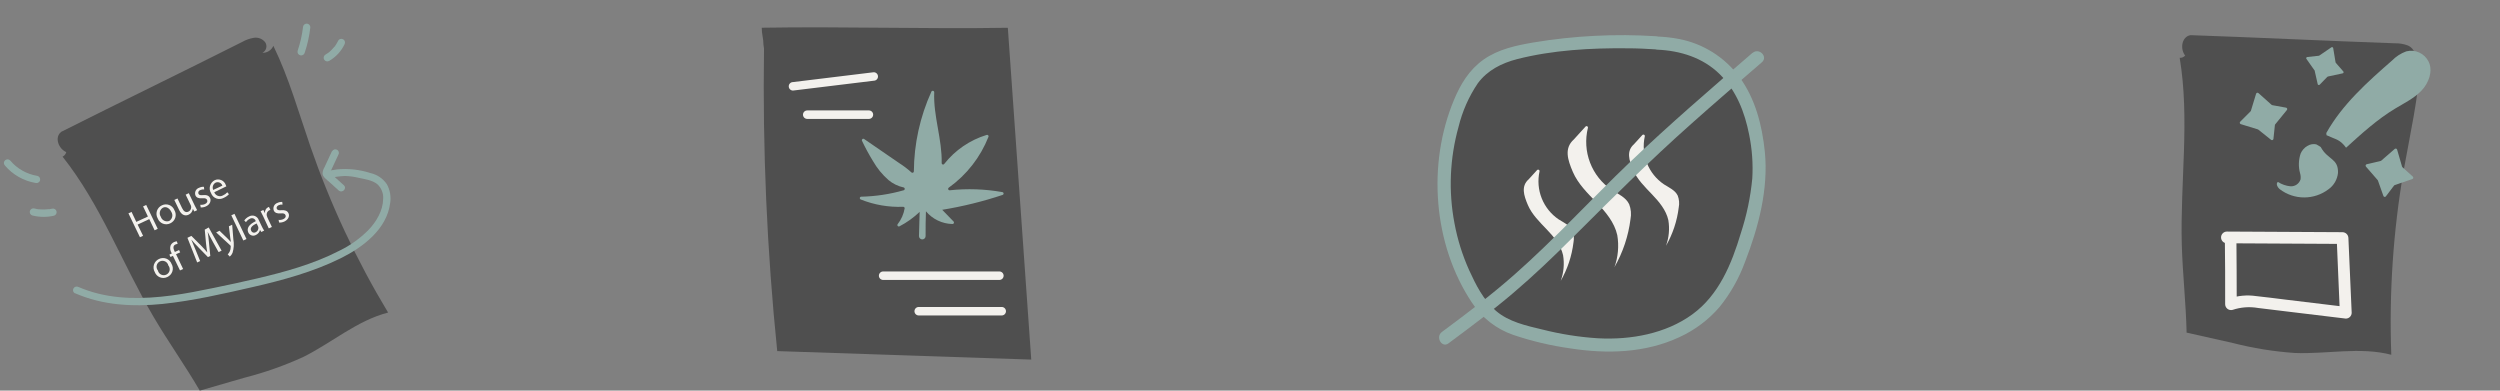 <svg xmlns="http://www.w3.org/2000/svg" fill="none" viewBox="0 0 640 100" height="100" width="640">
<rect x="0" y="0" width="640" height="100" fill="#808080" stroke="none"/>
<g clip-path="url(#clip0_591_1579)">
<path fill="#4F4F4F" d="M15.673 33.765C13.901 35.098 14.923 38.045 16.958 38.941C16.899 39.192 16.784 39.427 16.622 39.629C16.459 39.831 16.254 39.994 16.02 40.106C25.827 52.455 31.322 67.554 39.338 81.161C43.088 87.549 47.42 93.593 51.142 100L62.637 96.68C67.788 95.367 72.809 93.594 77.639 91.383C84.98 87.736 91.393 82.056 99.353 80.014C91.258 66.584 84.597 52.349 79.476 37.542C76.476 28.868 74.001 19.99 69.978 11.726C69.746 12.273 69.354 12.738 68.852 13.059C68.35 13.38 67.762 13.543 67.166 13.527C67.406 13.408 67.617 13.239 67.786 13.032C67.955 12.825 68.078 12.584 68.145 12.326C68.213 12.068 68.224 11.799 68.178 11.536C68.132 11.273 68.03 11.023 67.878 10.803C67.542 10.378 67.099 10.05 66.593 9.851C66.087 9.653 65.537 9.592 65 9.675C63.923 9.85 62.887 10.22 61.943 10.766C46.567 18.507 31.003 26.033 15.636 33.765"></path>
<path fill="#F3F1ED" d="M33.675 54.245L34.894 56.801L37.866 55.43L36.628 52.837L37.425 52.464L40.379 58.573L39.582 58.955L38.213 56.092L35.231 57.491L36.628 60.363L35.831 60.736L32.878 54.618L33.675 54.245Z"></path>
<path fill="#F3F1ED" d="M44.654 53.816C44.824 54.104 44.931 54.425 44.968 54.757C45.005 55.088 44.971 55.424 44.869 55.742C44.766 56.06 44.597 56.353 44.372 56.601C44.148 56.849 43.873 57.048 43.566 57.183C43.276 57.323 42.96 57.402 42.637 57.413C42.315 57.425 41.994 57.37 41.694 57.252C41.394 57.133 41.122 56.954 40.896 56.725C40.669 56.497 40.493 56.224 40.379 55.924C40.211 55.636 40.106 55.317 40.07 54.986C40.034 54.655 40.067 54.321 40.169 54.004C40.27 53.687 40.437 53.394 40.659 53.145C40.881 52.896 41.153 52.696 41.457 52.557C41.747 52.416 42.065 52.336 42.388 52.324C42.712 52.311 43.034 52.366 43.335 52.484C43.636 52.603 43.909 52.782 44.136 53.012C44.363 53.241 44.539 53.515 44.654 53.816ZM41.175 55.514C41.243 55.726 41.353 55.922 41.498 56.091C41.644 56.26 41.823 56.397 42.023 56.496C42.224 56.594 42.442 56.651 42.666 56.664C42.889 56.676 43.112 56.643 43.322 56.568C43.513 56.45 43.678 56.295 43.809 56.113C43.938 55.931 44.031 55.725 44.08 55.507C44.129 55.289 44.133 55.063 44.093 54.844C44.053 54.624 43.97 54.414 43.848 54.227C43.491 53.481 42.666 52.716 41.719 53.163C41.523 53.277 41.352 53.429 41.217 53.611C41.081 53.793 40.986 54.001 40.935 54.221C40.884 54.442 40.879 54.67 40.92 54.892C40.962 55.115 41.048 55.326 41.175 55.514Z"></path>
<path fill="#F3F1ED" d="M49.858 52.632C50.073 53.08 50.28 53.481 50.467 53.807L49.755 54.143L49.37 53.453C49.338 53.773 49.222 54.081 49.035 54.344C48.847 54.607 48.595 54.817 48.301 54.954C47.608 55.29 46.595 55.299 45.854 53.751L44.626 51.186L45.432 50.804L46.595 53.238C46.989 54.078 47.532 54.516 48.245 54.171C48.393 54.099 48.526 53.999 48.635 53.876C48.745 53.753 48.828 53.61 48.881 53.455C48.934 53.3 48.956 53.135 48.945 52.972C48.934 52.808 48.891 52.648 48.817 52.501L47.532 49.834L48.33 49.452L49.858 52.632Z"></path>
<path fill="#F3F1ED" d="M51.264 52.417C51.676 52.468 52.094 52.406 52.474 52.24C53.055 51.96 53.195 51.541 53.017 51.177C52.839 50.813 52.511 50.701 51.817 50.757C50.88 50.85 50.308 50.599 50.054 50.067C49.973 49.875 49.933 49.668 49.937 49.46C49.941 49.252 49.988 49.047 50.077 48.858C50.165 48.669 50.292 48.501 50.45 48.363C50.607 48.226 50.792 48.124 50.992 48.062C51.367 47.877 51.784 47.793 52.202 47.819L52.277 48.491C51.926 48.459 51.573 48.52 51.255 48.668C51.162 48.697 51.076 48.745 51.002 48.809C50.928 48.872 50.869 48.95 50.826 49.037C50.784 49.125 50.761 49.22 50.757 49.317C50.753 49.414 50.769 49.51 50.804 49.601C50.973 49.965 51.32 50.002 51.995 49.946C52.933 49.871 53.477 50.067 53.786 50.72C54.096 51.373 53.786 52.324 52.764 52.818C52.337 53.029 51.862 53.129 51.386 53.107L51.264 52.417Z"></path>
<path fill="#F3F1ED" d="M54.846 49.218C54.924 49.43 55.048 49.622 55.21 49.781C55.371 49.94 55.565 50.062 55.778 50.138C55.992 50.215 56.219 50.243 56.445 50.223C56.671 50.203 56.89 50.134 57.086 50.02C57.51 49.837 57.887 49.563 58.193 49.218L58.605 49.722C58.227 50.12 57.771 50.438 57.264 50.655C56.979 50.814 56.663 50.909 56.337 50.935C56.011 50.96 55.684 50.915 55.377 50.803C55.071 50.69 54.792 50.512 54.561 50.282C54.33 50.052 54.152 49.775 54.039 49.47C53.866 49.193 53.752 48.882 53.706 48.559C53.659 48.236 53.681 47.906 53.769 47.591C53.857 47.276 54.01 46.983 54.218 46.73C54.426 46.477 54.684 46.27 54.977 46.122C55.239 46.004 55.524 45.941 55.812 45.939C56.1 45.936 56.385 45.993 56.65 46.106C56.915 46.219 57.153 46.386 57.349 46.596C57.545 46.806 57.695 47.054 57.79 47.325C57.865 47.493 57.911 47.624 57.94 47.708L54.846 49.218ZM56.927 47.53C56.874 47.359 56.785 47.202 56.666 47.068C56.546 46.934 56.4 46.826 56.236 46.753C56.072 46.68 55.894 46.642 55.714 46.643C55.534 46.643 55.356 46.682 55.192 46.756C54.875 46.935 54.637 47.226 54.524 47.571C54.411 47.916 54.432 48.291 54.583 48.621L56.927 47.53Z"></path>
<path fill="#F3F1ED" d="M43.913 67.554C44.084 67.842 44.191 68.162 44.228 68.494C44.265 68.826 44.231 69.162 44.128 69.48C44.025 69.798 43.856 70.09 43.632 70.339C43.407 70.587 43.133 70.785 42.826 70.921C42.535 71.062 42.218 71.142 41.894 71.154C41.571 71.167 41.248 71.112 40.947 70.994C40.647 70.875 40.374 70.696 40.147 70.466C39.919 70.237 39.743 69.963 39.629 69.662C39.459 69.374 39.353 69.054 39.316 68.723C39.279 68.392 39.313 68.057 39.415 67.74C39.516 67.422 39.684 67.13 39.906 66.881C40.129 66.632 40.402 66.432 40.707 66.295C40.998 66.152 41.316 66.071 41.641 66.057C41.965 66.044 42.289 66.098 42.591 66.217C42.893 66.336 43.167 66.516 43.394 66.746C43.622 66.976 43.799 67.251 43.913 67.554ZM40.425 69.251C40.474 69.477 40.573 69.688 40.716 69.869C40.859 70.051 41.041 70.198 41.249 70.299C41.457 70.4 41.686 70.453 41.917 70.453C42.149 70.454 42.377 70.402 42.586 70.301C42.794 70.201 42.977 70.055 43.12 69.874C43.264 69.693 43.364 69.482 43.413 69.257C43.462 69.031 43.46 68.798 43.405 68.574C43.35 68.35 43.245 68.142 43.098 67.964C43.049 67.739 42.95 67.528 42.807 67.346C42.664 67.165 42.482 67.018 42.274 66.917C42.066 66.816 41.837 66.763 41.606 66.762C41.374 66.762 41.146 66.814 40.937 66.914C40.729 67.015 40.546 67.161 40.403 67.342C40.259 67.523 40.159 67.734 40.11 67.959C40.061 68.184 40.063 68.417 40.118 68.641C40.173 68.865 40.278 69.074 40.425 69.251Z"></path>
<path fill="#F3F1ED" d="M46.079 69.233L44.27 65.502L43.642 65.792L43.36 65.185L43.979 64.887L43.876 64.682C43.721 64.416 43.622 64.123 43.583 63.818C43.544 63.514 43.568 63.205 43.651 62.91C43.812 62.497 44.128 62.163 44.532 61.977C44.768 61.867 45.022 61.8 45.282 61.781L45.47 62.453C45.275 62.459 45.083 62.506 44.907 62.593C44.223 62.919 44.335 63.6 44.654 64.271L44.767 64.504L45.836 64.001L46.126 64.607L45.067 65.073L46.876 68.86L46.079 69.233Z"></path>
<path fill="#F3F1ED" d="M54.517 61.958C54.067 61.128 53.514 60.093 53.167 59.365C53.298 60.177 53.411 61.063 53.495 62.051L53.833 65.53L53.233 65.819L50.842 63.376C50.139 62.657 49.52 61.977 48.967 61.333C49.314 62.107 49.755 63.152 50.139 64.131L51.236 66.836L50.476 67.19L47.982 60.876L48.995 60.391L51.452 62.853C52.07 63.488 52.605 64.056 53.064 64.625C52.933 63.935 52.83 63.161 52.736 62.266L52.417 58.787L53.43 58.227L56.73 64.168L55.952 64.532L54.517 61.958Z"></path>
<path fill="#F3F1ED" d="M56.186 59.067L58.398 61.203C58.633 61.445 58.905 61.744 59.102 61.968C59.102 61.669 58.989 61.287 58.952 60.923L58.595 57.929L59.439 57.528L59.739 61.259C59.949 62.412 59.878 63.599 59.533 64.719C59.38 65.096 59.136 65.43 58.82 65.689L58.295 65.111C58.513 64.904 58.688 64.657 58.811 64.383C58.99 64.008 59.076 63.595 59.064 63.18C59.072 63.106 59.072 63.031 59.064 62.956C59.02 62.889 58.966 62.83 58.905 62.779L55.342 59.505L56.186 59.067Z"></path>
<path fill="#F3F1ED" d="M59.215 55.122L60.021 54.74L63.096 61.184L62.29 61.567L59.215 55.122Z"></path>
<path fill="#F3F1ED" d="M66.893 59.393L66.565 58.862C66.502 59.141 66.376 59.403 66.195 59.626C66.015 59.849 65.785 60.028 65.524 60.149C65.357 60.244 65.172 60.304 64.981 60.325C64.79 60.345 64.596 60.326 64.413 60.268C64.23 60.21 64.06 60.115 63.916 59.988C63.771 59.862 63.655 59.707 63.574 59.533C63.068 58.47 63.733 57.435 65.449 56.642V56.549C65.403 56.404 65.323 56.271 65.217 56.161C65.111 56.051 64.981 55.967 64.837 55.915C64.693 55.862 64.539 55.844 64.387 55.86C64.234 55.876 64.088 55.927 63.958 56.008C63.555 56.203 63.212 56.503 62.965 56.875L62.533 56.437C62.835 56.003 63.245 55.656 63.724 55.43C63.946 55.296 64.195 55.214 64.454 55.19C64.712 55.165 64.972 55.199 65.216 55.289C65.459 55.379 65.679 55.522 65.859 55.708C66.039 55.893 66.174 56.117 66.255 56.362L67.043 58.004C67.211 58.36 67.405 58.703 67.624 59.03L66.893 59.393ZM65.693 57.202C64.811 57.603 63.883 58.228 64.296 59.067C64.336 59.172 64.399 59.268 64.481 59.347C64.562 59.426 64.659 59.486 64.766 59.525C64.873 59.563 64.987 59.577 65.1 59.568C65.213 59.558 65.322 59.524 65.421 59.468C65.659 59.366 65.858 59.19 65.988 58.966C66.118 58.743 66.172 58.484 66.143 58.228C66.133 58.131 66.107 58.037 66.068 57.948L65.693 57.202Z"></path>
<path fill="#F3F1ED" d="M67.399 55.43C67.156 54.917 66.93 54.497 66.715 54.078L67.409 53.751L67.849 54.6C67.798 54.295 67.845 53.983 67.983 53.706C68.121 53.43 68.343 53.204 68.618 53.061C68.692 53.023 68.771 52.995 68.853 52.977L69.218 53.733C69.117 53.753 69.019 53.787 68.928 53.835C68.661 53.977 68.455 54.21 68.348 54.491C68.241 54.772 68.24 55.083 68.346 55.365C68.378 55.5 68.425 55.632 68.487 55.756L69.603 58.097L68.806 58.47L67.399 55.43Z"></path>
<path fill="#F3F1ED" d="M71.318 56.288C71.731 56.34 72.15 56.275 72.528 56.101C73.118 55.831 73.25 55.411 73.081 55.047C72.912 54.684 72.565 54.562 71.871 54.628C70.934 54.721 70.362 54.46 70.109 53.938C70.029 53.745 69.99 53.539 69.995 53.331C69.999 53.123 70.047 52.919 70.135 52.73C70.223 52.542 70.35 52.373 70.507 52.236C70.663 52.099 70.847 51.995 71.046 51.932C71.422 51.751 71.839 51.671 72.256 51.699L72.331 52.371C71.984 52.332 71.634 52.39 71.318 52.539C70.85 52.763 70.709 53.154 70.868 53.471C71.028 53.788 71.384 53.872 72.059 53.816C72.997 53.751 73.54 53.947 73.859 54.6C74.178 55.253 73.859 56.195 72.828 56.698C72.4 56.906 71.925 57.002 71.45 56.978L71.318 56.288Z"></path>
<path fill="#90ABA6" d="M8.313 55.169C10.115 55.616 11.997 55.635 13.808 55.225C13.926 55.192 14.038 55.137 14.135 55.062C14.232 54.986 14.314 54.893 14.375 54.786C14.436 54.68 14.475 54.562 14.49 54.441C14.506 54.319 14.497 54.196 14.464 54.078C14.431 53.959 14.376 53.849 14.3 53.752C14.225 53.655 14.13 53.574 14.023 53.513C13.916 53.453 13.798 53.414 13.676 53.398C13.554 53.383 13.43 53.392 13.311 53.425C13.095 53.481 12.879 53.518 12.664 53.555H12.542L12.251 53.565C11.85 53.611 11.446 53.63 11.042 53.62C10.644 53.629 10.246 53.61 9.851 53.565H9.729L9.438 53.509L8.801 53.369C8.682 53.336 8.558 53.327 8.436 53.342C8.313 53.358 8.195 53.397 8.088 53.457C7.981 53.518 7.887 53.599 7.811 53.696C7.736 53.793 7.68 53.903 7.648 54.022C7.581 54.259 7.612 54.513 7.733 54.728C7.854 54.943 8.056 55.101 8.295 55.169H8.313Z"></path>
<path fill="#90ABA6" d="M1.262 42.373C3.263 44.734 6.04 46.313 9.1 46.831C9.219 46.863 9.343 46.872 9.466 46.857C9.588 46.842 9.706 46.803 9.813 46.742C9.92 46.682 10.014 46.6 10.09 46.504C10.165 46.407 10.221 46.296 10.254 46.178C10.286 46.06 10.295 45.936 10.28 45.815C10.265 45.693 10.226 45.576 10.165 45.469C10.104 45.362 10.022 45.269 9.925 45.194C9.827 45.119 9.716 45.063 9.597 45.031C6.858 44.596 4.369 43.188 2.594 41.067C2.506 40.98 2.403 40.91 2.288 40.863C2.174 40.816 2.052 40.791 1.928 40.791C1.804 40.791 1.682 40.816 1.567 40.863C1.453 40.91 1.349 40.98 1.262 41.067C1.09 41.242 0.994 41.476 0.994 41.72C0.994 41.964 1.09 42.199 1.262 42.373Z"></path>
<path fill="#90ABA6" d="M77.572 6.933C77.326 8.999 76.864 11.034 76.194 13.004C76.161 13.123 76.151 13.246 76.166 13.368C76.181 13.49 76.219 13.607 76.28 13.714C76.34 13.821 76.421 13.915 76.519 13.991C76.616 14.067 76.727 14.123 76.846 14.156C76.964 14.189 77.089 14.199 77.211 14.184C77.334 14.169 77.452 14.131 77.559 14.071C77.667 14.01 77.761 13.93 77.838 13.833C77.914 13.737 77.97 13.626 78.004 13.508C78.715 11.389 79.199 9.2 79.447 6.98C79.447 6.732 79.349 6.495 79.173 6.32C78.997 6.145 78.758 6.047 78.51 6.047C78.261 6.047 78.023 6.145 77.847 6.32C77.671 6.495 77.572 6.732 77.572 6.98V6.933Z"></path>
<path fill="#90ABA6" d="M86.583 10.402C86.398 10.788 86.188 11.162 85.955 11.521L85.758 11.801L85.674 11.922L85.617 11.997C85.617 12.053 85.617 11.997 85.617 11.932C85.617 11.997 85.467 12.109 85.43 12.165L85.205 12.417C84.915 12.749 84.601 13.061 84.267 13.349C84.267 13.349 84.183 13.433 84.145 13.443C84.108 13.452 84.267 13.349 84.211 13.387L84.136 13.443L83.883 13.62C83.699 13.752 83.508 13.873 83.311 13.983C83.097 14.11 82.942 14.315 82.881 14.555C82.819 14.794 82.856 15.049 82.983 15.261C83.108 15.473 83.312 15.627 83.551 15.69C83.79 15.753 84.044 15.719 84.258 15.597C85.974 14.61 87.347 13.126 88.196 11.344C88.258 11.238 88.299 11.121 88.316 11C88.332 10.878 88.325 10.754 88.293 10.636C88.262 10.517 88.207 10.405 88.133 10.308C88.058 10.21 87.965 10.128 87.858 10.066C87.752 10.004 87.634 9.964 87.512 9.947C87.389 9.93 87.265 9.938 87.146 9.969C87.026 10 86.915 10.055 86.816 10.129C86.718 10.203 86.636 10.296 86.574 10.402H86.583Z"></path>
<path fill="#90ABA6" d="M19.217 75.071C26.315 78.167 34.022 78.578 41.588 77.813C49.389 77.002 57.105 75.22 64.737 73.476C72.369 71.732 80.189 69.606 87.258 66.099C92.884 63.301 99.015 58.713 99.878 52.016C100.145 50.367 99.858 48.676 99.062 47.204C98.091 45.736 96.585 44.7 94.862 44.313C92.069 43.401 89.114 43.083 86.189 43.38C85.317 43.502 84.445 43.669 83.573 43.828C82.383 44.052 82.889 45.852 84.07 45.628C85.454 45.315 86.863 45.121 88.28 45.05C89.475 45.076 90.664 45.236 91.824 45.525C93.409 45.861 95.284 46.103 96.587 47.148C97.112 47.628 97.521 48.222 97.781 48.883C98.041 49.544 98.145 50.255 98.087 50.962C98.031 53.928 96.362 56.754 94.337 58.862C92.164 61.058 89.626 62.866 86.836 64.206C80.273 67.591 72.96 69.606 65.769 71.294C62.093 72.161 58.399 72.945 54.705 73.709C51.011 74.474 47.523 75.164 43.895 75.649C36.797 76.582 29.409 76.731 22.555 74.409C21.721 74.129 20.905 73.812 20.099 73.476C19.884 73.354 19.63 73.32 19.392 73.383C19.153 73.446 18.949 73.6 18.823 73.812C18.697 74.025 18.66 74.279 18.722 74.518C18.783 74.758 18.938 74.963 19.152 75.09L19.217 75.071Z"></path>
<path fill="#90ABA6" d="M84.989 38.689L83.686 41.487L83.058 42.839C82.779 43.302 82.613 43.822 82.57 44.359C82.57 45.292 83.677 46.01 84.333 46.607L86.696 48.752C87.633 49.554 88.918 48.239 88.027 47.428L86.058 45.647L85.008 44.714C84.877 44.593 84.736 44.481 84.614 44.359L84.417 44.173C84.417 44.098 84.417 44.173 84.417 44.322C84.417 44.322 86.424 40.023 86.602 39.659C86.671 39.555 86.719 39.439 86.742 39.317C86.766 39.194 86.764 39.069 86.738 38.947C86.712 38.825 86.661 38.71 86.59 38.608C86.518 38.506 86.427 38.42 86.321 38.353C86.214 38.291 86.097 38.251 85.974 38.234C85.852 38.217 85.728 38.225 85.608 38.256C85.489 38.287 85.377 38.342 85.279 38.416C85.181 38.49 85.098 38.583 85.036 38.689H84.989Z"></path>
</g>
<g clip-path="url(#clip1_591_1579)">
<path fill="#4F4F4F" d="M195.588 12.431C195.208 38.292 196.337 64.152 198.971 89.882L264 92.054L258.005 7.108C236.648 7.467 216.368 6.739 195 7.098C195 8.705 195.446 9.846 195.446 11.443L195.588 12.431Z"></path>
<path fill="#90ABA6" d="M256.602 49.18C252.157 48.389 247.622 48.232 243.133 48.712C243.052 48.721 242.971 48.703 242.902 48.661C242.833 48.619 242.779 48.556 242.75 48.48C242.72 48.405 242.716 48.322 242.738 48.245C242.76 48.167 242.807 48.098 242.872 48.05C247.453 44.776 250.99 40.249 253.055 35.015C253.078 34.95 253.083 34.88 253.069 34.813C253.055 34.746 253.022 34.684 252.975 34.635C252.927 34.585 252.867 34.55 252.8 34.532C252.734 34.515 252.664 34.517 252.598 34.537C248.295 35.849 244.498 38.446 241.718 41.978C241.674 42.042 241.609 42.09 241.534 42.114C241.46 42.138 241.379 42.137 241.305 42.111C241.231 42.085 241.168 42.036 241.125 41.971C241.081 41.905 241.061 41.828 241.066 41.75C241.218 35.688 238.89 29.638 239.162 23.609C239.159 23.525 239.128 23.445 239.074 23.38C239.021 23.315 238.947 23.27 238.865 23.251C238.783 23.233 238.698 23.242 238.621 23.277C238.545 23.312 238.482 23.372 238.444 23.446C235.528 29.863 233.997 36.821 233.95 43.868C233.95 43.94 233.929 44.01 233.89 44.07C233.851 44.13 233.795 44.177 233.729 44.206C233.663 44.234 233.59 44.243 233.52 44.232C233.449 44.22 233.383 44.188 233.33 44.139C232.359 43.259 231.314 42.464 230.207 41.76L221.21 35.58C221.143 35.535 221.064 35.514 220.984 35.518C220.904 35.522 220.828 35.552 220.766 35.604C220.705 35.655 220.662 35.725 220.644 35.803C220.626 35.881 220.633 35.963 220.666 36.036C221.507 37.813 222.444 39.542 223.473 41.217C224.521 43.058 225.871 44.71 227.466 46.105C228.585 47.037 229.914 47.682 231.339 47.985C231.417 48.008 231.486 48.056 231.534 48.122C231.583 48.188 231.61 48.267 231.61 48.349C231.61 48.43 231.583 48.51 231.534 48.575C231.486 48.641 231.417 48.689 231.339 48.712C227.798 49.721 224.141 50.273 220.459 50.353C220.376 50.357 220.297 50.389 220.235 50.444C220.173 50.499 220.131 50.573 220.116 50.654C220.1 50.736 220.113 50.82 220.152 50.894C220.191 50.967 220.253 51.025 220.329 51.059C223.783 52.442 227.49 53.082 231.208 52.938C231.263 52.936 231.317 52.946 231.367 52.967C231.417 52.988 231.462 53.02 231.499 53.06C231.535 53.101 231.562 53.149 231.578 53.201C231.593 53.253 231.597 53.308 231.589 53.362C231.336 54.823 230.727 56.199 229.816 57.37C229.76 57.436 229.728 57.519 229.727 57.605C229.726 57.691 229.755 57.775 229.809 57.842C229.864 57.909 229.94 57.955 230.024 57.972C230.109 57.989 230.197 57.976 230.273 57.935C232.158 56.953 233.894 55.71 235.43 54.242L235.256 60.444C235.256 60.669 235.345 60.884 235.504 61.043C235.663 61.202 235.879 61.291 236.104 61.291C236.329 61.291 236.545 61.202 236.704 61.043C236.864 60.884 236.953 60.669 236.953 60.444C236.953 58.272 236.953 56.208 237.04 54.09C237.874 55.087 238.913 55.894 240.086 56.456C241.259 57.018 242.539 57.322 243.84 57.348C243.911 57.348 243.98 57.329 244.04 57.291C244.1 57.254 244.149 57.201 244.181 57.138C244.212 57.075 244.226 57.004 244.219 56.934C244.213 56.864 244.187 56.797 244.145 56.74L241.207 53.709C246.454 52.852 251.624 51.577 256.667 49.897C256.747 49.87 256.815 49.818 256.861 49.748C256.907 49.679 256.928 49.595 256.921 49.512C256.913 49.429 256.877 49.351 256.819 49.29C256.762 49.23 256.685 49.191 256.602 49.18Z"></path>
<path fill="#F3F1ED" d="M203.008 23.185L223.68 20.665C223.968 20.665 224.245 20.55 224.449 20.347C224.653 20.143 224.768 19.867 224.768 19.579C224.768 19.291 224.653 19.014 224.449 18.811C224.245 18.607 223.968 18.492 223.68 18.492L203.008 21.013C202.719 21.013 202.443 21.127 202.239 21.331C202.035 21.534 201.92 21.811 201.92 22.099C201.92 22.387 202.035 22.663 202.239 22.867C202.443 23.071 202.719 23.185 203.008 23.185Z"></path>
<path fill="#F3F1ED" d="M206.652 30.442H222.439C222.728 30.442 223.004 30.327 223.208 30.123C223.412 29.92 223.527 29.643 223.527 29.355C223.527 29.067 223.412 28.791 223.208 28.587C223.004 28.384 222.728 28.269 222.439 28.269H206.652C206.364 28.269 206.087 28.384 205.883 28.587C205.679 28.791 205.564 29.067 205.564 29.355C205.564 29.643 205.679 29.92 205.883 30.123C206.087 30.327 206.364 30.442 206.652 30.442Z"></path>
<path fill="#F3F1ED" d="M226.084 71.665H255.84C256.129 71.665 256.406 71.55 256.61 71.347C256.814 71.143 256.928 70.867 256.928 70.579C256.928 70.291 256.814 70.014 256.61 69.811C256.406 69.607 256.129 69.492 255.84 69.492H226.084C225.796 69.492 225.519 69.607 225.315 69.811C225.111 70.014 224.996 70.291 224.996 70.579C224.996 70.867 225.111 71.143 225.315 71.347C225.519 71.55 225.796 71.665 226.084 71.665Z"></path>
<path fill="#F3F1ED" d="M235.191 80.757H256.439C256.727 80.757 257.004 80.643 257.208 80.439C257.412 80.235 257.527 79.959 257.527 79.671C257.527 79.383 257.412 79.107 257.208 78.903C257.004 78.699 256.727 78.585 256.439 78.585H235.191C234.902 78.585 234.625 78.699 234.421 78.903C234.217 79.107 234.103 79.383 234.103 79.671C234.103 79.959 234.217 80.235 234.421 80.439C234.625 80.643 234.902 80.757 235.191 80.757Z"></path>
</g>
<g clip-path="url(#clip2_591_1579)">
<path fill="#4F4F4F" d="M423.997 10.963C413.489 10.273 402.937 10.819 392.557 12.59C388.066 13.364 383.338 14.463 379.79 17.38C376.714 19.882 374.816 23.495 373.39 27.152C370.469 34.792 369.266 42.981 369.868 51.138C370.469 59.295 372.86 67.22 376.871 74.35C378.265 77.022 380.173 79.393 382.485 81.328C385.303 83.493 388.807 84.536 392.254 85.423C400.114 87.453 408.266 88.9 416.361 88.16C424.457 87.42 432.564 84.323 438.088 78.366C442.961 73.172 445.477 66.216 447.475 59.485C449.227 53.539 450.687 47.38 450.294 41.187C449.171 24 441.457 11.692 424.221 11.064"></path>
<path fill="#90ABA6" d="M423.996 9.281C413.49 8.606 402.94 9.14 392.556 10.874C388.211 11.614 383.54 12.601 379.812 15.238C376.084 17.874 373.872 21.599 372.188 25.649C365.361 42.051 366.877 62.548 376.792 77.435C379.296 81.298 383.018 84.215 387.369 85.726C392.115 87.332 397.002 88.489 401.966 89.181C411.386 90.651 421.155 90.393 429.925 86.309C433.882 84.502 437.4 81.857 440.232 78.557C443.024 75.089 445.224 71.185 446.745 67.002C450.181 58.161 452.752 48.39 451.798 38.865C451.113 32.133 449.384 25.301 445.341 19.793C441.577 14.665 436.008 11.154 429.756 9.965C427.929 9.622 426.079 9.416 424.221 9.348C422.054 9.258 422.065 12.624 424.221 12.714C430.149 12.96 435.977 14.767 440.266 19.008C444.555 23.248 446.655 28.779 447.778 34.456C448.535 38.144 448.807 41.916 448.586 45.675C448.133 50.44 447.15 55.139 445.656 59.687C443.309 67.54 440.041 75.528 433.237 80.475C426.433 85.423 417.517 87.05 409.107 86.601C404.294 86.297 399.52 85.546 394.847 84.357C390.76 83.381 386.235 82.405 382.967 79.578C379.7 76.751 377.791 72.847 376.107 69.178C374.377 65.334 373.114 61.296 372.345 57.151C370.783 48.954 371.141 40.507 373.389 32.47C374.356 28.499 376.022 24.73 378.307 21.341C380.789 17.975 384.427 16.158 388.413 15.126C397.497 12.815 407.299 12.265 416.641 12.366C419.1 12.366 421.548 12.489 423.996 12.646C426.163 12.781 426.152 9.415 423.996 9.281Z"></path>
<path fill="#F3F1ED" d="M402.887 35.712C400.372 37.956 401.326 40.929 402.64 43.992C403.953 47.054 406.424 49.466 408.726 51.845C411.027 54.223 413.307 56.938 414.025 60.203C414.49 62.95 414.239 65.77 413.296 68.392C415.465 64.613 416.861 60.442 417.405 56.119C417.657 54.834 417.54 53.504 417.068 52.282C416.226 50.51 414.25 49.668 412.577 48.614C410.066 46.904 408.139 44.468 407.053 41.632C405.968 38.797 405.775 35.698 406.502 32.75C406.526 32.671 406.522 32.587 406.491 32.51C406.46 32.434 406.403 32.371 406.33 32.331C406.258 32.292 406.174 32.278 406.093 32.293C406.012 32.308 405.938 32.351 405.885 32.414L402.887 35.712Z"></path>
<path fill="#F3F1ED" d="M418.281 36.935C416.294 38.685 417.046 41.075 418.079 43.498C419.112 45.921 421.077 47.828 422.907 49.747C424.737 51.665 426.523 53.774 427.095 56.355C427.466 58.562 427.257 60.827 426.489 62.929C428.225 59.908 429.336 56.57 429.756 53.112C429.96 52.095 429.871 51.041 429.498 50.072C428.825 48.681 427.253 48.008 425.95 47.178C424.004 45.855 422.498 43.98 421.628 41.794C420.757 39.609 420.561 37.213 421.066 34.916C421.087 34.836 421.081 34.751 421.048 34.675C421.016 34.6 420.959 34.537 420.887 34.497C420.815 34.457 420.731 34.442 420.65 34.455C420.568 34.468 420.493 34.508 420.437 34.568L418.281 36.935Z"></path>
<path fill="#F3F1ED" d="M391.333 45.91C389.345 47.66 390.098 50.05 391.131 52.473C392.164 54.896 394.129 56.804 395.959 58.722C397.789 60.64 399.574 62.749 400.147 65.33C400.518 67.537 400.309 69.802 399.541 71.904C401.276 68.883 402.387 65.545 402.808 62.088C403.012 61.07 402.923 60.016 402.55 59.047C401.876 57.656 400.304 56.983 399.002 56.153C397.055 54.83 395.55 52.955 394.68 50.769C393.809 48.584 393.613 46.188 394.117 43.891C394.139 43.811 394.132 43.726 394.1 43.651C394.068 43.575 394.011 43.512 393.939 43.472C393.866 43.432 393.783 43.417 393.701 43.43C393.62 43.443 393.545 43.483 393.489 43.543L391.333 45.91Z"></path>
<path fill="#90ABA6" d="M448.621 13.544C437.976 22.732 427.287 31.92 417.181 41.591C407.233 51.093 397.935 61.28 387.605 70.378C381.688 75.595 375.422 80.307 369.123 84.985C367.405 86.275 369.123 89.192 370.819 87.891C376.433 83.717 382.047 79.544 387.358 75.034C392.669 70.524 397.666 65.722 402.595 60.82C412.521 50.936 422.402 41.075 432.912 31.741C438.897 26.412 444.971 21.172 451.046 15.933C452.697 14.508 450.305 12.141 448.666 13.544H448.621Z"></path>
</g>
<g clip-path="url(#clip3_591_1579)">
<path fill="#4F4F4F" d="M560.79 9C558.57 9.32 558 12.44 559.4 14.22C559.227 14.418 559.011 14.574 558.768 14.675C558.525 14.775 558.262 14.818 558 14.8C560.63 30.56 558.1 46.69 558.54 62.66C558.75 70.16 559.61 77.66 559.77 85.15L571.57 87.8C576.759 89.13 582.057 89.986 587.4 90.36C595.68 90.7 604.15 88.73 612.17 90.82C611.587 74.945 612.663 59.052 615.38 43.4C617 34.23 619.12 25.12 619.61 15.82C619.138 16.192 618.566 16.413 617.967 16.456C617.368 16.499 616.77 16.361 616.25 16.06C616.523 16.077 616.797 16.035 617.052 15.936C617.307 15.837 617.538 15.684 617.728 15.487C617.918 15.29 618.064 15.054 618.154 14.796C618.244 14.537 618.277 14.262 618.25 13.99C618.162 13.447 617.93 12.937 617.578 12.513C617.226 12.089 616.768 11.767 616.25 11.58C615.207 11.215 614.105 11.046 613 11.08C595.61 10.47 578.18 9.6 560.79 9Z"></path>
<path fill="#F3F1ED" d="M569.56 60.88C569.633 66.547 569.66 72.213 569.64 77.88C569.641 78.111 569.695 78.338 569.798 78.545C569.901 78.751 570.05 78.932 570.234 79.072C570.417 79.212 570.63 79.308 570.857 79.353C571.083 79.397 571.317 79.39 571.54 79.33C573.635 78.628 575.873 78.46 578.05 78.84C580.55 79.12 583.05 79.45 585.53 79.75L600.53 81.56C600.928 81.56 601.309 81.402 601.591 81.121C601.872 80.839 602.03 80.458 602.03 80.06L601.19 60.94C601.182 60.545 601.022 60.167 600.742 59.888C600.462 59.608 600.085 59.448 599.69 59.44L570.09 59.28C569.692 59.28 569.31 59.438 569.029 59.719C568.748 60.001 568.59 60.382 568.59 60.78C568.59 61.178 568.748 61.559 569.029 61.841C569.31 62.122 569.692 62.28 570.09 62.28L599.69 62.44L598.19 60.94L599 80.06L600.5 78.56L585 76.69C582.53 76.39 580.05 76.05 577.57 75.8C575.262 75.456 572.906 75.672 570.7 76.43L572.6 77.88C572.6 72.213 572.573 66.547 572.52 60.88C572.52 60.482 572.362 60.101 572.081 59.819C571.799 59.538 571.418 59.38 571.02 59.38C570.622 59.38 570.24 59.538 569.959 59.819C569.678 60.101 569.52 60.482 569.52 60.88H569.56Z"></path>
<path fill="#90ABA6" d="M593.07 37C591.43 36.5 589.65 37.72 588.97 39.29C588.415 40.924 588.363 42.686 588.82 44.35C588.969 44.859 589.009 45.394 588.94 45.92C588.768 46.464 588.418 46.935 587.947 47.256C587.475 47.577 586.909 47.73 586.34 47.69C585.201 47.58 584.107 47.196 583.15 46.57C582.52 46.99 583.05 47.98 583.64 48.45C585.432 49.809 587.62 50.545 589.87 50.545C592.119 50.545 594.307 49.809 596.1 48.45C596.781 47.962 597.351 47.334 597.77 46.608C598.189 45.882 598.448 45.074 598.53 44.24C598.64 40.5 595.87 40.94 594.11 37.64L593.07 37Z"></path>
<path fill="#90ABA6" d="M595.59 34.61C598.01 35.75 599.04 35.66 600.59 37.82C604.59 34.19 608.59 30.54 613.24 27.75C615.55 26.36 618.04 25.15 619.9 23.2C621.76 21.25 622.9 18.2 621.73 15.79C621.224 14.759 620.378 13.933 619.334 13.452C618.291 12.971 617.113 12.865 616 13.15C614.63 13.648 613.39 14.448 612.37 15.49C606.06 21 599.63 26.72 595.53 34.06L595.59 34.61Z"></path>
<path fill="#90ABA6" d="M576.21 28.42L577.56 24C577.578 23.94 577.61 23.886 577.654 23.843C577.699 23.799 577.753 23.767 577.813 23.751C577.873 23.734 577.936 23.732 577.997 23.746C578.057 23.76 578.113 23.789 578.16 23.83L581.52 26.83C581.568 26.879 581.631 26.911 581.7 26.92L585.23 27.56C585.293 27.571 585.353 27.599 585.402 27.641C585.452 27.682 585.49 27.736 585.512 27.797C585.534 27.858 585.54 27.923 585.529 27.987C585.518 28.05 585.491 28.11 585.45 28.16L582.45 31.84C582.399 31.894 582.371 31.966 582.37 32.04L582 35.55C581.993 35.616 581.968 35.679 581.928 35.733C581.889 35.786 581.835 35.828 581.774 35.853C581.713 35.879 581.645 35.887 581.579 35.878C581.514 35.869 581.451 35.842 581.4 35.8L578.13 33.19C578.095 33.159 578.054 33.135 578.01 33.12L573.64 31.78C573.578 31.761 573.522 31.727 573.478 31.68C573.434 31.633 573.402 31.576 573.387 31.513C573.372 31.45 573.374 31.385 573.392 31.323C573.41 31.261 573.443 31.205 573.49 31.16L576.08 28.57C576.139 28.537 576.185 28.484 576.21 28.42Z"></path>
<path fill="#90ABA6" d="M609.61 41.12L613.06 38.12C613.108 38.079 613.164 38.05 613.226 38.037C613.287 38.024 613.35 38.026 613.41 38.044C613.47 38.062 613.525 38.095 613.568 38.14C613.612 38.185 613.644 38.24 613.66 38.3L614.92 42.63C614.937 42.7 614.976 42.763 615.03 42.81L617.68 45.21C617.73 45.253 617.766 45.309 617.787 45.371C617.808 45.433 617.812 45.499 617.799 45.563C617.786 45.627 617.756 45.686 617.712 45.735C617.668 45.784 617.613 45.82 617.55 45.84L613.06 47.37C612.991 47.398 612.929 47.443 612.88 47.5L610.79 50.26C610.752 50.316 610.699 50.359 610.636 50.386C610.574 50.412 610.506 50.421 610.439 50.41C610.372 50.4 610.31 50.371 610.259 50.327C610.208 50.282 610.17 50.225 610.15 50.16L608.75 46.22C608.739 46.174 608.715 46.132 608.68 46.1L605.68 42.65C605.64 42.601 605.612 42.542 605.6 42.479C605.588 42.416 605.593 42.351 605.613 42.29C605.633 42.229 605.668 42.174 605.714 42.131C605.761 42.087 605.818 42.056 605.88 42.04L609.45 41.21C609.511 41.195 609.566 41.164 609.61 41.12Z"></path>
<path fill="#90ABA6" d="M593.75 14.22L596.83 12.12C596.872 12.091 596.92 12.072 596.971 12.067C597.022 12.061 597.074 12.069 597.121 12.089C597.168 12.109 597.209 12.141 597.241 12.181C597.272 12.222 597.292 12.27 597.3 12.32L597.9 15.94C597.906 15.996 597.931 16.049 597.97 16.09L599.89 18.29C599.924 18.33 599.947 18.378 599.957 18.43C599.967 18.481 599.963 18.534 599.946 18.584C599.929 18.634 599.899 18.678 599.859 18.712C599.82 18.747 599.772 18.77 599.72 18.78L595.94 19.59C595.881 19.603 595.829 19.634 595.79 19.68L593.84 21.68C593.803 21.72 593.755 21.748 593.703 21.762C593.651 21.777 593.595 21.777 593.543 21.763C593.491 21.748 593.443 21.72 593.406 21.681C593.368 21.642 593.342 21.593 593.33 21.54L592.58 18.21C592.584 18.177 592.584 18.143 592.58 18.11L590.44 15.07C590.41 15.028 590.392 14.978 590.387 14.927C590.382 14.875 590.391 14.823 590.412 14.776C590.433 14.728 590.466 14.687 590.508 14.656C590.55 14.626 590.599 14.606 590.65 14.6L593.65 14.27C593.686 14.259 593.72 14.242 593.75 14.22Z"></path>
</g>
<defs>
<clipPath id="clip0_591_1579">
<rect transform="translate(1 6)" fill="white" height="94" width="99"></rect>
</clipPath>
<clipPath id="clip1_591_1579">
<rect transform="translate(195 7)" fill="white" height="85" width="69"></rect>
</clipPath>
<clipPath id="clip2_591_1579">
<rect transform="translate(368 9)" fill="white" height="81" width="84"></rect>
</clipPath>
<clipPath id="clip3_591_1579">
<rect transform="translate(558 9)" fill="white" height="81.82" width="64.22"></rect>
</clipPath>
</defs>
</svg>
